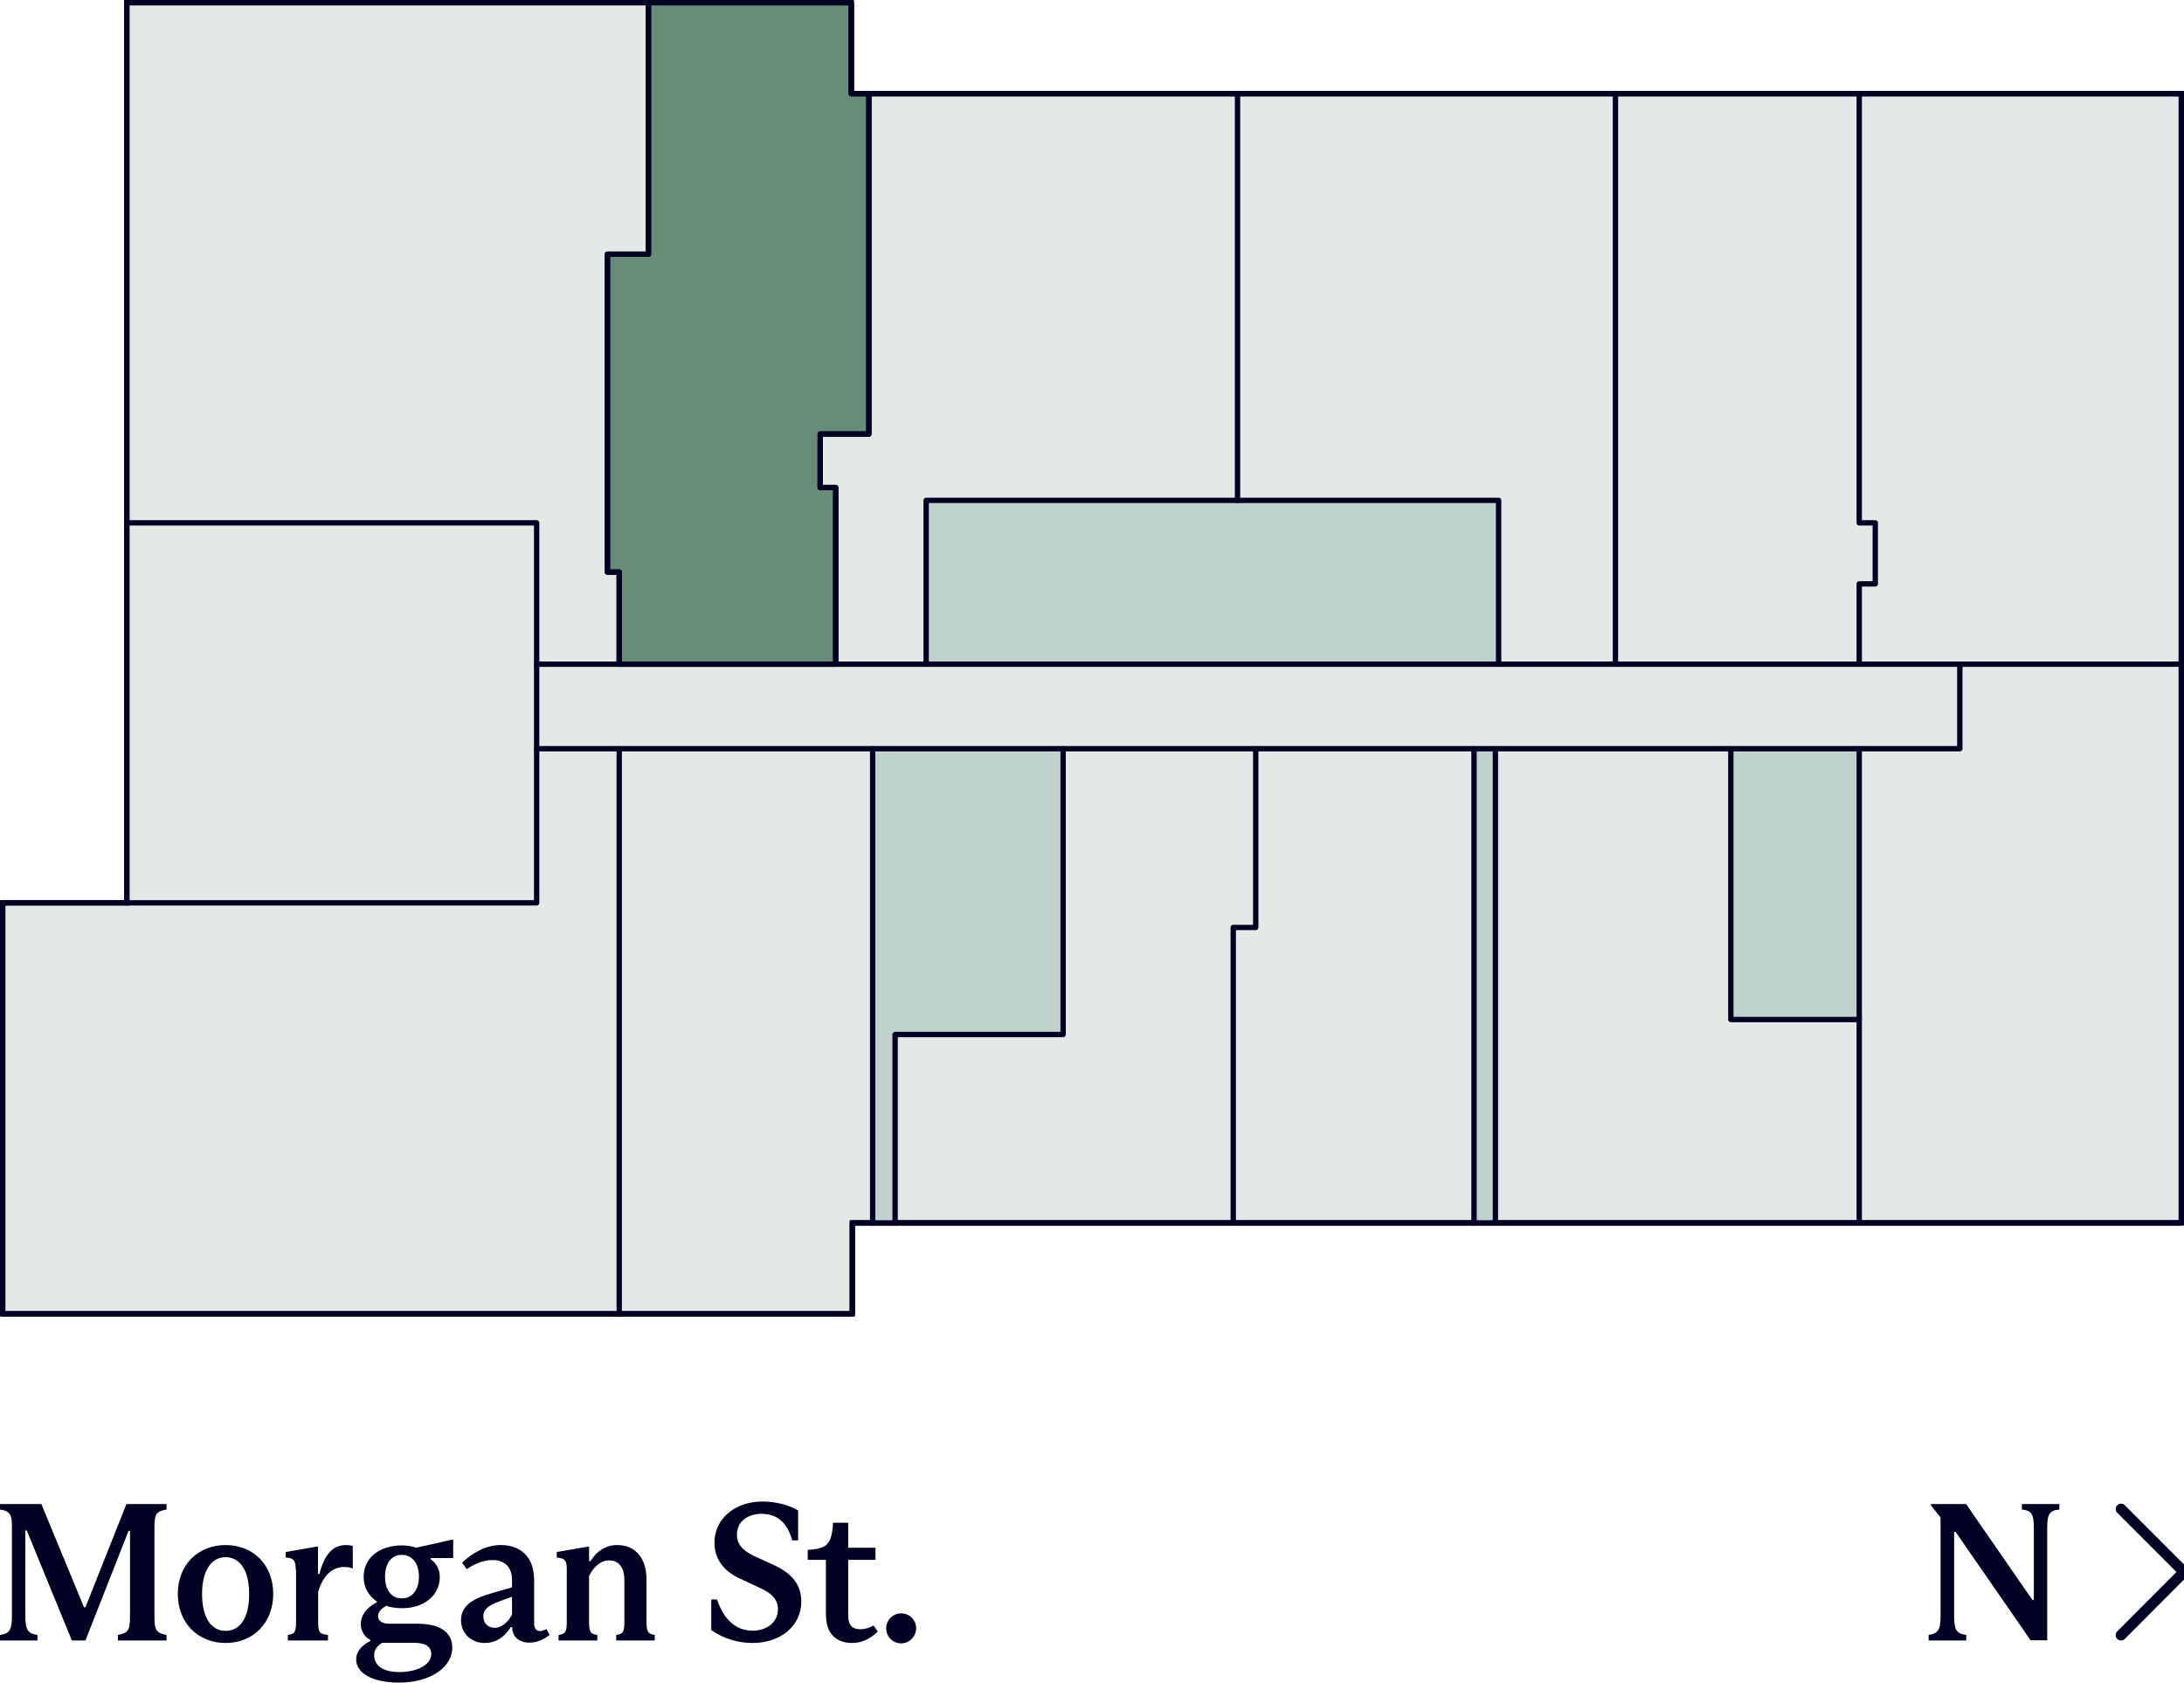 <?xml version="1.0" encoding="UTF-8"?>
<svg xmlns="http://www.w3.org/2000/svg" viewBox="0 0 122.46 94.32">
  <defs>
    <style>.cls-1{fill:#678d78;}.cls-1,.cls-2,.cls-3,.cls-4{stroke:#002;}.cls-1,.cls-2,.cls-4{stroke-width:.3px;}.cls-1,.cls-3,.cls-4{stroke-linecap:round;stroke-linejoin:round;}.cls-2{fill:#e2e9e6;stroke-miterlimit:10;}.cls-3{stroke-width:.6px;}.cls-3,.cls-4{fill:none;}.cls-5{fill:#c0d2cc;}.cls-5,.cls-6{stroke-width:0px;}.cls-6{fill:#002;}</style>
  </defs>
  <g id="Base">
    <polygon class="cls-2" points=".15 73.65 .15 50.61 7.11 50.61 7.11 .15 47.73 .15 47.73 5.25 122.31 5.25 122.31 68.55 47.79 68.55 47.79 73.65 .15 73.65"></polygon>
  </g>
  <g id="Fill">
    <rect class="cls-5" x="82.65" y="41.97" width="1.2" height="26.58"></rect>
    <rect class="cls-5" x="97.05" y="41.97" width="7.2" height="15.18"></rect>
    <rect class="cls-5" x="51.93" y="28.05" width="32.1" height="9.18"></rect>
    <polygon class="cls-5" points="50.19 57.99 50.19 68.55 48.93 68.55 48.93 41.97 59.58 41.97 59.58 57.99 50.19 57.99"></polygon>
    <polygon class="cls-1" points="45.99 24.33 45.99 27.33 46.86 27.33 46.86 37.23 34.72 37.23 34.72 32.07 34.06 32.07 34.06 14.25 36.36 14.25 36.36 .15 47.73 .15 47.73 5.25 48.72 5.25 48.72 24.33 45.99 24.33"></polygon>
  </g>
  <g id="Linework">
    <polygon class="cls-4" points="7.11 .15 47.73 .15 47.73 5.25 122.31 5.25 122.31 68.55 47.79 68.55 47.79 73.65 .15 73.65 .15 50.61 7.11 50.61 7.11 .15"></polygon>
    <polyline class="cls-4" points="104.25 5.25 104.25 29.31 105.15 29.31 105.15 32.73 104.25 32.73 104.25 37.23"></polyline>
    <polyline class="cls-4" points="7.11 29.31 30.09 29.31 30.09 50.61 7.11 50.61"></polyline>
    <line class="cls-4" x1="30.09" y1="37.23" x2="122.31" y2="37.23"></line>
    <polyline class="cls-4" points="30.09 41.97 109.89 41.97 109.89 37.23"></polyline>
    <line class="cls-4" x1="90.58" y1="5.25" x2="90.58" y2="37.23"></line>
    <polyline class="cls-4" points="51.93 37.23 51.93 28.05 84.03 28.05 84.03 37.23"></polyline>
    <line class="cls-4" x1="69.39" y1="5.25" x2="69.39" y2="28.05"></line>
    <line class="cls-4" x1="82.65" y1="41.97" x2="82.65" y2="68.55"></line>
    <line class="cls-4" x1="48.93" y1="41.97" x2="48.93" y2="68.55"></line>
    <polyline class="cls-4" points="50.19 68.55 50.19 57.99 59.61 57.99 59.61 41.97"></polyline>
    <line class="cls-4" x1="83.85" y1="41.97" x2="83.85" y2="68.55"></line>
    <polyline class="cls-4" points="48.72 5.25 48.72 24.33 45.99 24.33 45.99 27.33 46.86 27.33 46.86 37.23"></polyline>
    <line class="cls-4" x1="34.72" y1="41.97" x2="34.72" y2="73.65"></line>
    <polyline class="cls-4" points="36.36 .15 36.36 14.25 34.06 14.25 34.06 32.07 34.72 32.07 34.72 37.23"></polyline>
    <polyline class="cls-4" points="70.41 41.97 70.41 51.99 69.15 51.99 69.15 68.55"></polyline>
    <polyline class="cls-4" points="97.05 41.97 97.05 57.15 104.25 57.15 104.25 41.97"></polyline>
    <line class="cls-4" x1="104.25" y1="57.15" x2="104.25" y2="68.55"></line>
  </g>
  <g id="Notes">
    <line class="cls-3" x1="122.46" y1="88.12" x2="118.93" y2="91.66"></line>
    <line class="cls-3" x1="118.93" y1="84.59" x2="122.46" y2="88.12"></line>
    <path class="cls-6" d="m108.13,91.65c.55-.07.68-.31.68-1.06v-5.52l-.54-.69v-.07h1.97l3.72,5.38h.08v-4.05c0-.76-.13-.97-.67-1.02v-.31h2.1v.31c-.55.05-.68.26-.68,1.02v6.31h-.93l-4.21-6.08h-.08v4.72c0,.75.12.99.68,1.06v.31h-2.11v-.31Z"></path>
    <path class="cls-6" d="m4.03,91.96l-2.53-6.17h-.08v4.76c0,.81.13,1.02.68,1.1v.31H0v-.31c.54-.07.67-.29.67-1.1v-4.97c0-.66-.1-.88-.67-.96v-.31h2.32l2.39,5.79h.08l2.3-5.79h2.25v.31c-.55.09-.68.23-.68.97v5.04c0,.8.13.91.68,1.02v.31h-2.73v-.31c.55-.11.68-.22.68-1.02v-4.82h-.08l-2.42,6.15h-.77Z"></path>
    <path class="cls-6" d="m9.97,89.35c0-1.62,1.12-2.74,2.68-2.74s2.67,1.12,2.67,2.74-1.12,2.75-2.67,2.75-2.68-1.13-2.68-2.75Zm4,0c0-1.33-.52-2.06-1.32-2.06s-1.32.75-1.32,2.06.5,2.07,1.32,2.07,1.32-.73,1.32-2.07Z"></path>
    <path class="cls-6" d="m16.58,87.97c0-.5-.11-.63-.56-.66v-.31l1.73-.3h.08v1.53h.08c.28-1.08.74-1.62,1.49-1.62.15,0,.27.02.38.05v1.27c-.13-.07-.3-.09-.47-.09-.68,0-1.18.46-1.47,1.38v1.68c0,.63.08.69.55.75v.31h-2.25v-.31c.37-.06.46-.11.46-.75v-2.94Z"></path>
    <path class="cls-6" d="m25.4,87.34h-1.25v.07c.27.18.51.52.51.99,0,1-.84,1.75-2.11,1.75-.32,0-.62-.04-.88-.13-.3.14-.47.35-.47.58,0,.25.21.42.63.42h1.58c1.25,0,1.95.47,1.95,1.34,0,1.08-1.19,1.96-2.99,1.96-1.5,0-2.4-.54-2.4-1.3,0-.4.26-.76.81-1.04v-.03c-.33-.19-.55-.52-.55-.9,0-.41.22-.88.9-1.23v-.04c-.46-.32-.74-.8-.74-1.38,0-1.07.88-1.77,2.15-1.77.27,0,.54.04.79.13l2.01-.45h.07v1.05Zm-3.97,4.75c-.29.17-.45.41-.45.7,0,.56.47.94,1.42.94s1.78-.39,1.78-1c0-.44-.32-.64-.99-.64h-1.76Zm2.06-3.71c0-.76-.39-1.22-.96-1.22s-.94.46-.94,1.22.37,1.22.94,1.22.96-.46.96-1.22Z"></path>
    <path class="cls-6" d="m30.81,91.65c-.36.29-.73.43-1.14.43-.54,0-.95-.32-.95-.85v-.02h-.08c-.36.59-.87.89-1.47.89-.73,0-1.32-.52-1.32-1.28,0-.85.74-1.24,1.79-1.53l1.07-.31v-.43c0-.76-.48-1.1-1.09-1.1-.54,0-1.03.23-1.45.51l-.26-.36c.55-.53,1.33-.99,2.16-.99.99,0,1.88.53,1.88,1.98v2.41c0,.31.14.43.32.43.13,0,.27-.06.37-.11l.18.33Zm-2.1-1.16v-.98l-.69.25c-.54.2-.92.4-.92.85,0,.41.3.64.63.64.44,0,.78-.36.99-.76Z"></path>
    <path class="cls-6" d="m31.78,87.95c0-.52-.14-.6-.56-.64v-.31l1.74-.3h.07v.81h.08c.36-.56.84-.9,1.51-.9.94,0,1.63.66,1.63,1.94v2.35c0,.6.1.69.46.75v.31h-2.16v-.31c.38-.06.46-.14.46-.75v-2.33c0-.75-.35-1.1-.85-1.1-.53,0-.91.43-1.13.87v2.56c0,.6.08.69.46.75v.31h-2.17v-.31c.37-.06.46-.14.46-.75v-2.96Z"></path>
    <path class="cls-6" d="m39.88,91.39v-1.73h.32c.41,1.18,1.09,1.75,2.01,1.75.73,0,1.41-.43,1.41-1.2,0-.53-.32-.88-.99-1.19l-1.12-.52c-1-.45-1.45-1.18-1.45-2.02,0-1.32,1.12-2.31,2.7-2.31.76,0,1.5.21,1.99.5v1.68h-.33c-.28-1.02-.86-1.49-1.72-1.49-.77,0-1.38.43-1.38,1.17,0,.5.28.87.95,1.19l1.16.53c.99.46,1.5,1.1,1.5,2.02,0,1.39-1.18,2.33-2.73,2.33-.84,0-1.64-.25-2.31-.72Z"></path>
    <path class="cls-6" d="m46.31,90.56v-3.12h-1.02v-.56c1.09-.06,1.35-.31,1.42-1.52h.85v1.4h1.53v.68h-1.53v3.12c0,.56.25.77.68.77.24,0,.5-.07.74-.21l.24.34c-.43.41-.89.64-1.45.64-.79,0-1.45-.44-1.45-1.54Z"></path>
    <path class="cls-6" d="m49.69,91.27c0-.45.37-.83.84-.83s.84.37.84.83-.37.85-.84.85-.84-.37-.84-.85Z"></path>
  </g>
</svg>
